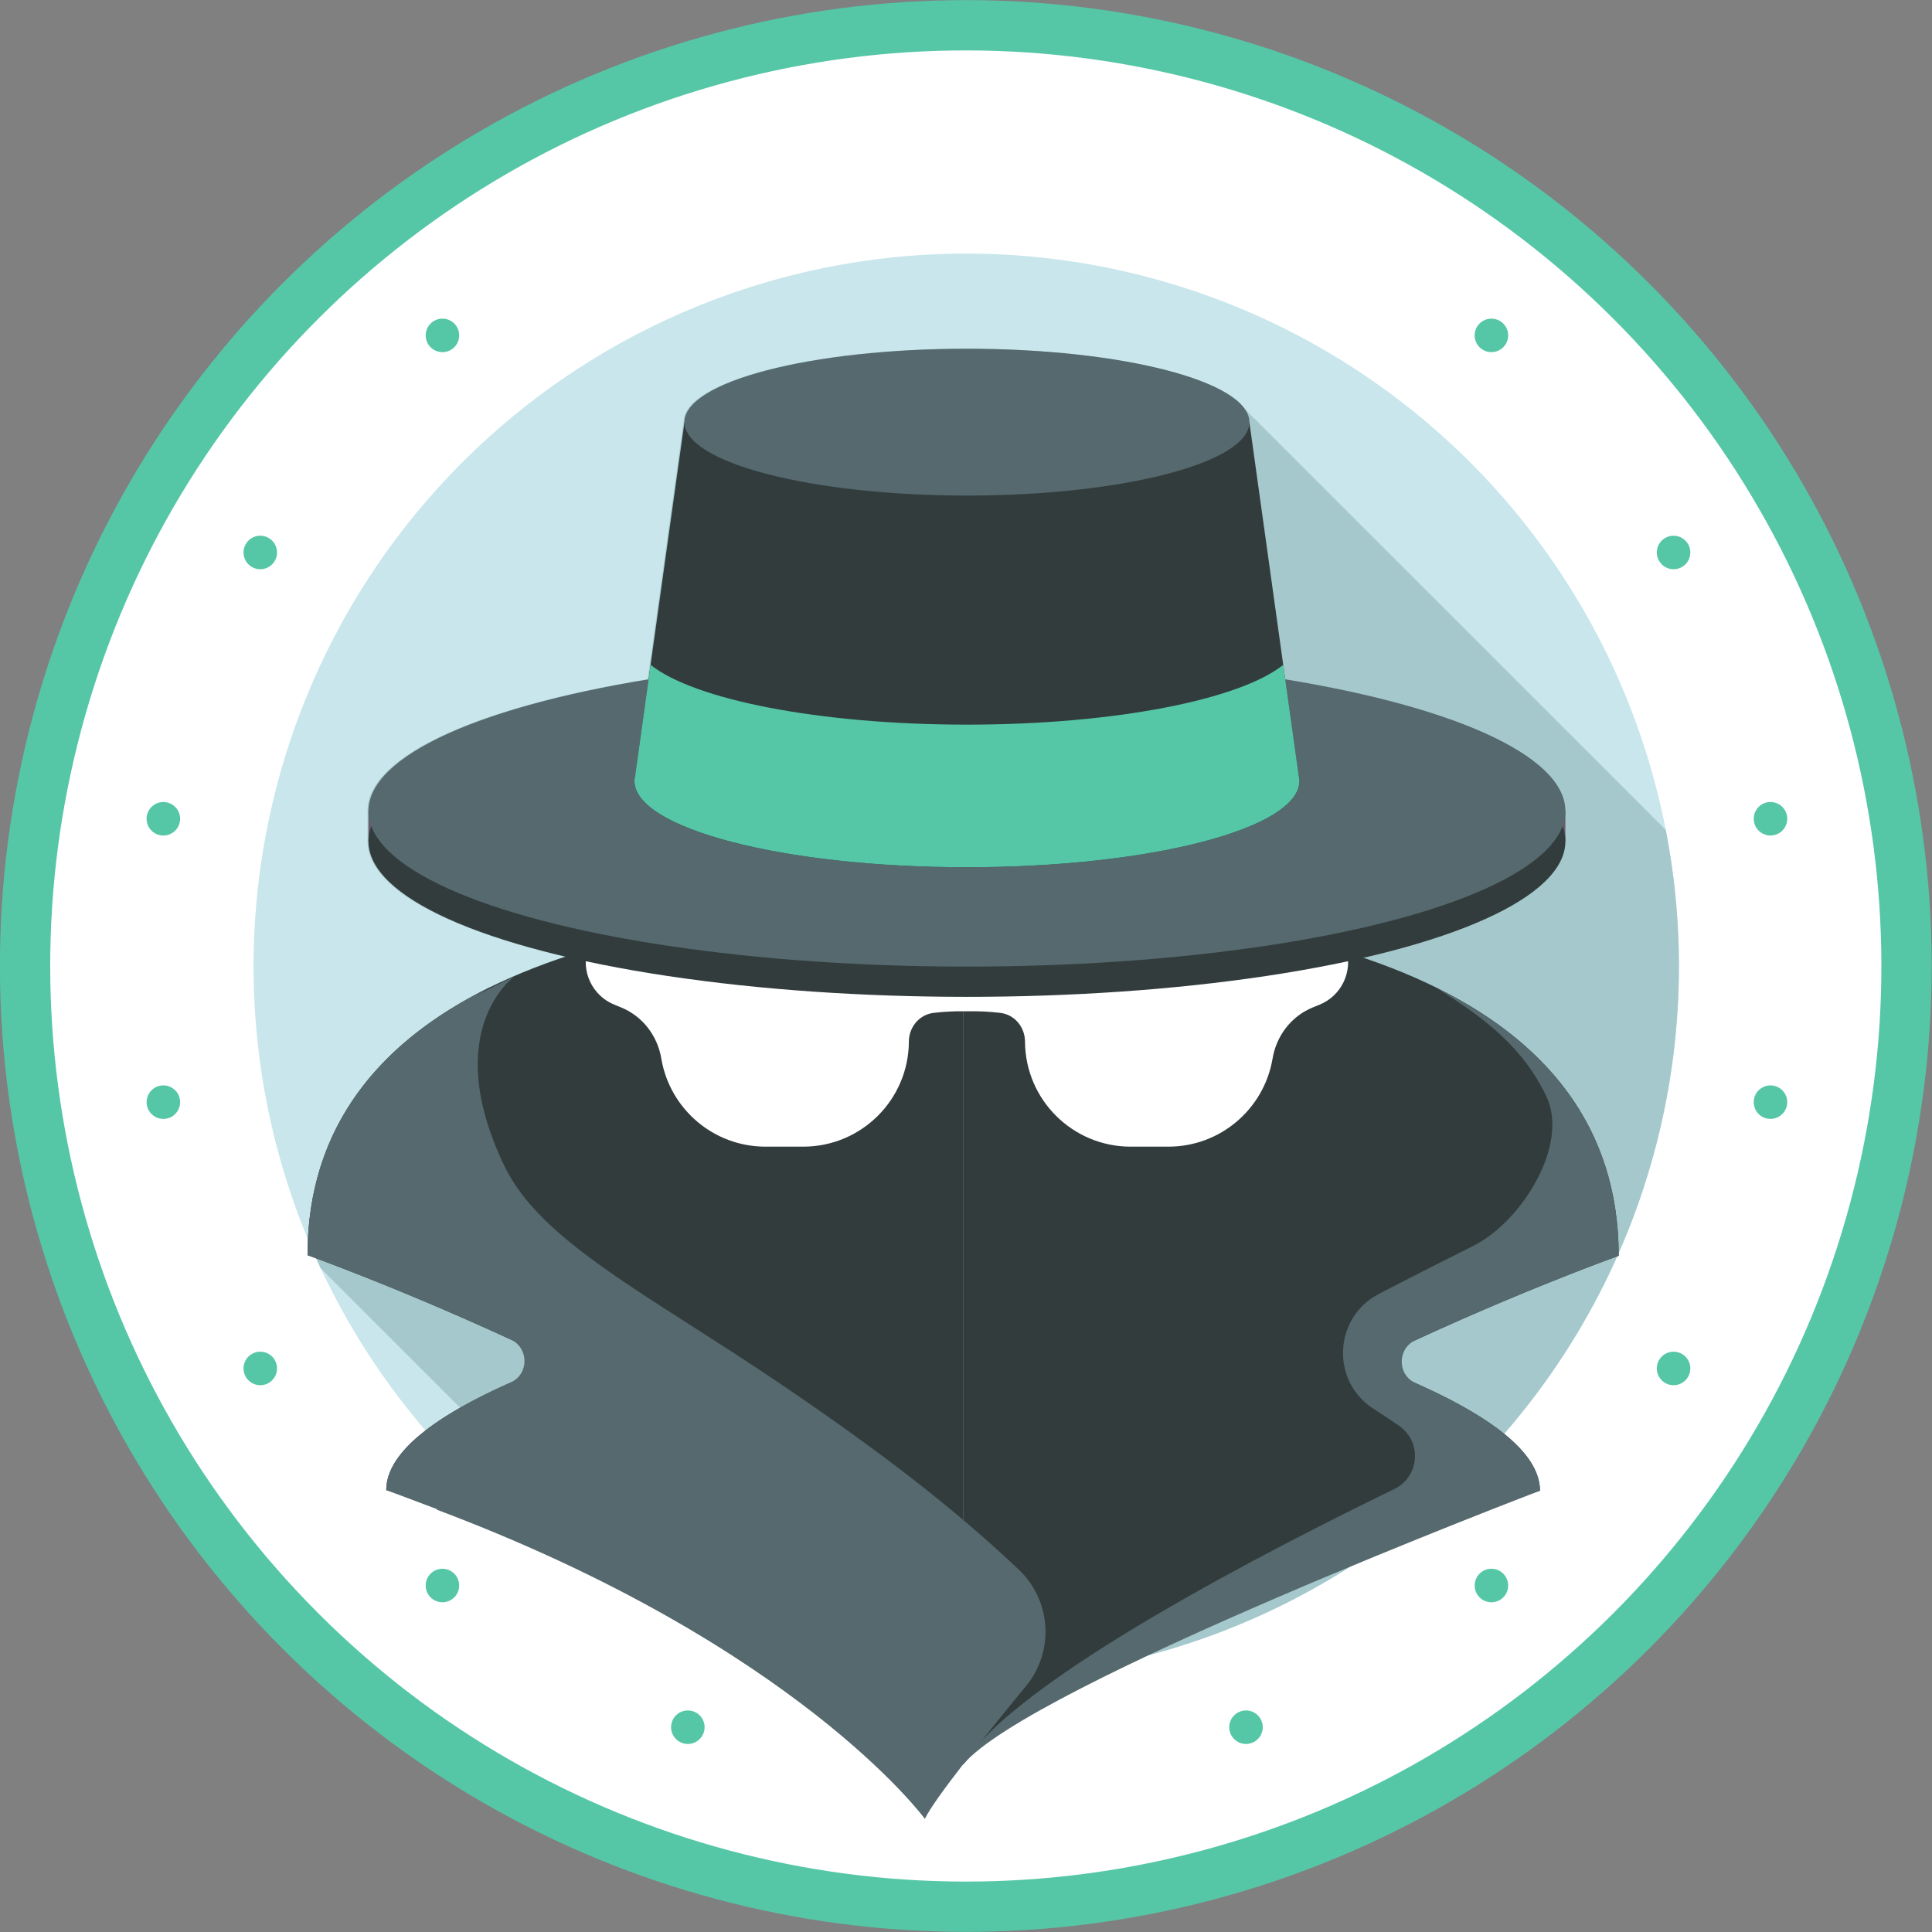 <?xml version="1.0" encoding="iso-8859-1"?>
<!-- Generator: Adobe Illustrator 23.0.3, SVG Export Plug-In . SVG Version: 6.00 Build 0)  -->
<svg version="1.1" id="OBJECTS" xmlns="http://www.w3.org/2000/svg" xmlns:xlink="http://www.w3.org/1999/xlink" x="0px" y="0px"
	 viewBox="0 0 115 115" style="enable-background:new 0 0 115 115;" xml:space="preserve">
<rect x="0" y="0" width="115" height="115" fill="#808080" stroke="none"/>
<ellipse transform="matrix(0.707 -0.707 0.707 0.707 -23.817 57.5)" style="fill:#55C7A6;" cx="57.5" cy="57.5" rx="57.5" ry="57.5"/>
<ellipse transform="matrix(0.707 -0.707 0.707 0.707 -23.817 57.5)" style="fill:#FFFFFF;" cx="57.5" cy="57.5" rx="54.506" ry="54.506"/>
<ellipse transform="matrix(0.218 -0.976 0.976 0.218 -11.14 101.102)" style="fill:#C8E6EB;" cx="57.5" cy="57.5" rx="42.419" ry="42.419"/>
<g>
	<defs>
		
			<ellipse id="SVGID_1_" transform="matrix(0.218 -0.976 0.976 0.218 -11.14 101.102)" cx="57.5" cy="57.5" rx="42.419" ry="42.419"/>
	</defs>
	<clipPath id="SVGID_2_">
		<use xlink:href="#SVGID_1_"  style="overflow:visible;"/>
	</clipPath>
	<path style="clip-path:url(#SVGID_2_);fill:#A5C8CD;" d="M57.5,20.757c-9.286,0-16.814,1.957-16.814,4.37l-2.134,15.307
		c-10.017,1.639-16.675,4.538-16.675,7.842v1.8c0,2.725,4.53,5.175,11.738,6.869c-1.564,0.523-3.035,1.116-4.399,1.785c0,0,0,0,0,0
		c-0.195,0.096-0.388,0.194-0.579,0.292c-0.018,0.009-0.037,0.018-0.055,0.028c-0.177,0.092-0.351,0.186-0.524,0.281
		c-0.031,0.017-0.063,0.034-0.095,0.051c-0.164,0.091-0.325,0.183-0.485,0.276c-0.038,0.022-0.077,0.044-0.116,0.067
		c-0.153,0.09-0.304,0.181-0.453,0.273c-0.044,0.027-0.089,0.054-0.132,0.081c-0.143,0.089-0.283,0.18-0.423,0.271
		c-0.049,0.032-0.098,0.064-0.147,0.096c-0.134,0.089-0.265,0.179-0.396,0.269c-0.052,0.036-0.104,0.072-0.156,0.108
		c-0.126,0.089-0.25,0.179-0.373,0.27c-0.054,0.04-0.108,0.079-0.161,0.119c-0.119,0.089-0.236,0.18-0.352,0.271
		c-0.055,0.043-0.111,0.086-0.165,0.13c-0.112,0.09-0.222,0.181-0.331,0.273c-0.056,0.047-0.112,0.094-0.168,0.141
		c-0.105,0.09-0.209,0.182-0.312,0.273c-0.057,0.051-0.113,0.101-0.169,0.153c-0.099,0.091-0.197,0.182-0.293,0.275
		c-0.057,0.054-0.113,0.108-0.169,0.163c-0.093,0.092-0.185,0.184-0.276,0.277c-0.056,0.057-0.111,0.115-0.166,0.172
		c-0.088,0.093-0.175,0.186-0.26,0.28c-0.055,0.061-0.11,0.122-0.164,0.183c-0.082,0.093-0.164,0.187-0.244,0.282
		c-0.054,0.064-0.108,0.129-0.161,0.193c-0.077,0.094-0.153,0.189-0.228,0.284c-0.053,0.068-0.105,0.136-0.157,0.204
		c-0.072,0.095-0.143,0.19-0.212,0.286c-0.051,0.071-0.102,0.142-0.152,0.214c-0.067,0.096-0.133,0.193-0.198,0.29
		c-0.049,0.074-0.098,0.149-0.146,0.224c-0.062,0.097-0.124,0.194-0.183,0.292c-0.048,0.078-0.094,0.157-0.14,0.236
		c-0.057,0.097-0.114,0.195-0.169,0.294c-0.045,0.081-0.089,0.164-0.133,0.246c-0.052,0.098-0.105,0.197-0.155,0.296
		c-0.043,0.085-0.084,0.171-0.125,0.256c-0.048,0.099-0.096,0.199-0.142,0.299c-0.04,0.088-0.079,0.178-0.117,0.268
		c-0.043,0.1-0.087,0.2-0.128,0.301c-0.038,0.092-0.073,0.185-0.109,0.278c-0.039,0.101-0.078,0.202-0.115,0.304
		c-0.035,0.096-0.067,0.193-0.1,0.29c-0.034,0.102-0.069,0.203-0.102,0.306c-0.032,0.1-0.061,0.202-0.09,0.303
		c-0.03,0.102-0.061,0.204-0.089,0.307c-0.028,0.105-0.054,0.211-0.08,0.317c-0.026,0.102-0.052,0.203-0.076,0.306
		c-0.025,0.109-0.047,0.22-0.07,0.331c-0.021,0.102-0.044,0.203-0.063,0.306c-0.022,0.115-0.04,0.231-0.059,0.347
		c-0.017,0.101-0.035,0.201-0.05,0.304c-0.018,0.122-0.033,0.245-0.048,0.368c-0.013,0.099-0.027,0.197-0.038,0.296
		c-0.015,0.132-0.025,0.267-0.037,0.401c-0.008,0.092-0.018,0.184-0.025,0.277c-0.011,0.151-0.018,0.304-0.025,0.457
		c-0.004,0.079-0.01,0.157-0.012,0.236c-0.008,0.233-0.013,0.469-0.013,0.707l9.082,9.082c-2.674,1.525-4.396,3.177-4.396,4.901
		l21.821,21.821c4.072,0.971,8.319,1.488,12.688,1.488c28.565,0,51.995-21.975,54.314-49.941L73.93,24.181l-0.009,0.009
		C72.269,22.227,65.546,20.757,57.5,20.757z"/>
</g>
<g>
	<g>
		<g>
			<path style="fill:#323C3C;" d="M57.328,53.807c-21.566,0.03-39.023,5.502-39.023,20.906c0,0,6.949,2.479,14.995,6.394
				c-5.778,2.186-10.309,4.792-10.309,7.59c0,0,28.14,8.379,34.337,16.337V53.807z"/>
			<g>
				<path style="fill:#55696E;" d="M30.401,79.734c-6.746-3.112-12.096-5.021-12.096-5.021c0-7.514,4.154-12.669,10.911-15.982
					c-2.968,1.851-5.22,3.577-6.609,6.504c-1.37,2.888,1.485,7.453,4.344,8.882c1.591,0.795,3.529,1.776,5.629,2.865
					c2.694,1.397,2.879,5.196,0.326,6.835c-0.549,0.352-1.061,0.695-1.527,1.018c-1.376,0.951-1.221,3.031,0.284,3.762
					c6.936,3.37,22.625,11.38,25.665,16.437C53.048,99.71,22.99,88.697,22.99,88.697c0-2.307,3.08-4.483,7.398-6.401
					C31.492,81.806,31.497,80.24,30.401,79.734z"/>
			</g>
		</g>
		<g>
			<path style="fill:#323C3C;" d="M57.328,53.807c21.566,0.03,39.023,5.538,39.023,20.942c0,0-6.949,2.479-14.995,6.394
				c5.778,2.186,10.309,4.792,10.309,7.59c0,0-28.14,8.343-34.337,16.301V53.807z"/>
			<g>
				<path style="fill:#55696E;" d="M84.255,79.77c6.746-3.112,12.096-5.021,12.096-5.021c0-7.514-4.154-12.669-10.911-15.982
					c2.968,1.851,5.22,3.577,6.609,6.504c1.37,2.888-1.485,7.453-4.344,8.882c-1.591,0.795-3.529,1.776-5.629,2.865
					c-2.694,1.397-2.879,5.196-0.325,6.835c0.549,0.352,1.061,0.695,1.527,1.018c1.376,0.951,1.221,3.031-0.284,3.762
					c-6.936,3.37-22.625,11.344-25.665,16.401c3.847-4.685,34.337-16.301,34.337-16.301c0-2.307-3.08-4.483-7.398-6.401
					C83.163,81.842,83.159,80.276,84.255,79.77z"/>
			</g>
		</g>
	</g>
	<path style="fill:#FFFFFF;" d="M80.125,56.474l-0.291-0.949H35.276l-0.291,0.949c-0.413,1.35,0.271,2.793,1.579,3.326l0.406,0.166
		c1.29,0.526,2.179,1.703,2.4,3.078c0.001,0.004,0.001,0.008,0.002,0.011c0.516,2.953,3.093,5.198,6.194,5.198h2.246
		c3.462,0,6.27-2.797,6.288-6.255c0.004-0.857,0.616-1.604,1.467-1.707c0.645-0.078,1.294-0.107,1.942-0.096v0.001
		c0.016,0,0.032,0,0.047,0c0.016,0,0.032,0,0.047,0v-0.001c0.648-0.011,1.297,0.019,1.942,0.096
		c0.851,0.102,1.463,0.849,1.467,1.707c0.018,3.457,2.826,6.255,6.288,6.255h2.246c3.101,0,5.678-2.245,6.194-5.198
		c0.001-0.004,0.001-0.007,0.002-0.011c0.22-1.375,1.11-2.552,2.4-3.078l0.406-0.166C79.854,59.267,80.538,57.825,80.125,56.474z"/>
	<g>
		<rect x="21.932" y="48.277" style="fill:#695A6E;" width="71.246" height="1.8"/>
		<ellipse style="fill:#323C3C;" cx="57.555" cy="50.077" rx="35.623" ry="9.259"/>
		<ellipse style="fill:#55696E;" cx="57.555" cy="48.277" rx="35.623" ry="9.259"/>
		<ellipse style="fill:#3C142D;" cx="57.555" cy="46.476" rx="19.791" ry="5.144"/>
		<path style="fill:#323C3C;" d="M77.298,46.138l-2.93-21.011H40.741l-2.93,21.011c-0.028,0.112-0.047,0.224-0.047,0.338
			c0,2.841,8.861,5.144,19.791,5.144s19.791-2.303,19.791-5.144C77.346,46.363,77.326,46.25,77.298,46.138z"/>
		<path style="fill:#55C7A6;" d="M76.383,39.574c-2.572,2.065-10.027,3.559-18.828,3.559s-16.256-1.494-18.828-3.559l-0.915,6.565
			c-0.028,0.112-0.047,0.224-0.047,0.338c0,2.841,8.861,5.144,19.791,5.144s19.791-2.303,19.791-5.144
			c0-0.114-0.019-0.226-0.047-0.338L76.383,39.574z"/>
		<ellipse style="fill:#55696E;" cx="57.555" cy="25.128" rx="16.814" ry="4.37"/>
	</g>
</g>
<path style="fill:#55696E;" d="M30.6,58.143c0,0-4.455,3.182-0.576,11.26c2.164,4.506,8.538,7.635,16.278,12.867
	c5.987,4.048,10.383,7.416,14.337,11.157c1.947,1.841,2.134,4.877,0.428,6.944c-2.406,2.916-5.485,6.75-6.015,7.894
	c0,0-7.551-10.315-29.057-18.405c0,0,0.903-1.106,3.083-3.504c2.18-2.398,7.194-3.379,4.033-6.431
	c-3.161-3.052-12.971-5.668-12.862-7.303S18.586,63.569,30.6,58.143z"/>
<g>
	<g>
		<path style="fill:#55C7A6;" d="M75.104,102.469c0.188,0.518-0.078,1.09-0.596,1.278c-0.518,0.188-1.09-0.079-1.278-0.596
			c-0.188-0.518,0.078-1.09,0.596-1.278C74.343,101.684,74.915,101.951,75.104,102.469z"/>
	</g>
	<g>
		<path style="fill:#55C7A6;" d="M27.1,19.323c0.354,0.422,0.299,1.051-0.123,1.405c-0.422,0.354-1.051,0.299-1.405-0.123
			c-0.354-0.422-0.299-1.051,0.123-1.405C26.116,18.846,26.745,18.901,27.1,19.323z"/>
		<path style="fill:#55C7A6;" d="M89.539,93.735c0.354,0.422,0.299,1.051-0.123,1.405c-0.422,0.354-1.051,0.299-1.405-0.123
			c-0.354-0.422-0.299-1.051,0.123-1.405C88.555,93.258,89.185,93.313,89.539,93.735z"/>
	</g>
	<g>
		<path style="fill:#55C7A6;" d="M15.992,32.022c0.477,0.275,0.641,0.885,0.365,1.363c-0.275,0.477-0.886,0.641-1.363,0.365
			c-0.477-0.275-0.641-0.885-0.365-1.363C14.905,31.91,15.515,31.746,15.992,32.022z"/>
		<path style="fill:#55C7A6;" d="M100.116,80.591c0.477,0.275,0.641,0.885,0.365,1.363c-0.275,0.477-0.886,0.641-1.363,0.365
			c-0.477-0.275-0.641-0.885-0.365-1.363C99.029,80.479,99.639,80.315,100.116,80.591z"/>
	</g>
	<g>
		<path style="fill:#55C7A6;" d="M9.897,47.754c0.543,0.096,0.905,0.613,0.809,1.156c-0.096,0.542-0.613,0.905-1.156,0.809
			c-0.543-0.096-0.905-0.613-0.809-1.155C8.837,48.02,9.355,47.658,9.897,47.754z"/>
		<path style="fill:#55C7A6;" d="M105.559,64.622c0.543,0.096,0.905,0.613,0.809,1.155c-0.096,0.543-0.613,0.905-1.156,0.809
			c-0.543-0.096-0.905-0.613-0.809-1.156C104.499,64.888,105.017,64.526,105.559,64.622z"/>
	</g>
	<g>
		<path style="fill:#55C7A6;" d="M9.551,64.622c0.542-0.096,1.06,0.267,1.156,0.809c0.096,0.543-0.267,1.06-0.809,1.156
			c-0.542,0.096-1.06-0.267-1.156-0.809C8.646,65.235,9.008,64.717,9.551,64.622z"/>
		<path style="fill:#55C7A6;" d="M105.213,47.754c0.542-0.096,1.06,0.267,1.156,0.809c0.096,0.542-0.267,1.06-0.809,1.155
			c-0.543,0.096-1.06-0.267-1.156-0.809C104.308,48.367,104.67,47.849,105.213,47.754z"/>
	</g>
	<g>
		<path style="fill:#55C7A6;" d="M14.994,80.591c0.477-0.275,1.087-0.112,1.363,0.365c0.275,0.477,0.112,1.087-0.365,1.363
			c-0.477,0.275-1.087,0.112-1.363-0.365C14.354,81.476,14.517,80.866,14.994,80.591z"/>
		<path style="fill:#55C7A6;" d="M99.118,32.022c0.477-0.275,1.087-0.112,1.363,0.365c0.275,0.477,0.112,1.087-0.365,1.363
			c-0.477,0.275-1.087,0.112-1.363-0.365C98.478,32.907,98.641,32.297,99.118,32.022z"/>
	</g>
	<g>
		<path style="fill:#55C7A6;" d="M25.571,93.735c0.354-0.422,0.983-0.477,1.405-0.123c0.422,0.354,0.477,0.983,0.123,1.405
			c-0.354,0.422-0.983,0.477-1.405,0.123C25.272,94.786,25.217,94.157,25.571,93.735z"/>
		<path style="fill:#55C7A6;" d="M88.01,19.323c0.354-0.422,0.983-0.477,1.405-0.123c0.422,0.354,0.477,0.983,0.123,1.405
			c-0.354,0.422-0.983,0.477-1.405,0.123C87.711,20.374,87.656,19.745,88.01,19.323z"/>
	</g>
	<g>
		<path style="fill:#55C7A6;" d="M40.006,102.469c0.188-0.518,0.761-0.785,1.278-0.596c0.518,0.188,0.785,0.761,0.596,1.278
			c-0.188,0.518-0.761,0.785-1.278,0.596C40.085,103.559,39.818,102.986,40.006,102.469z"/>
	</g>
</g>
</svg>
